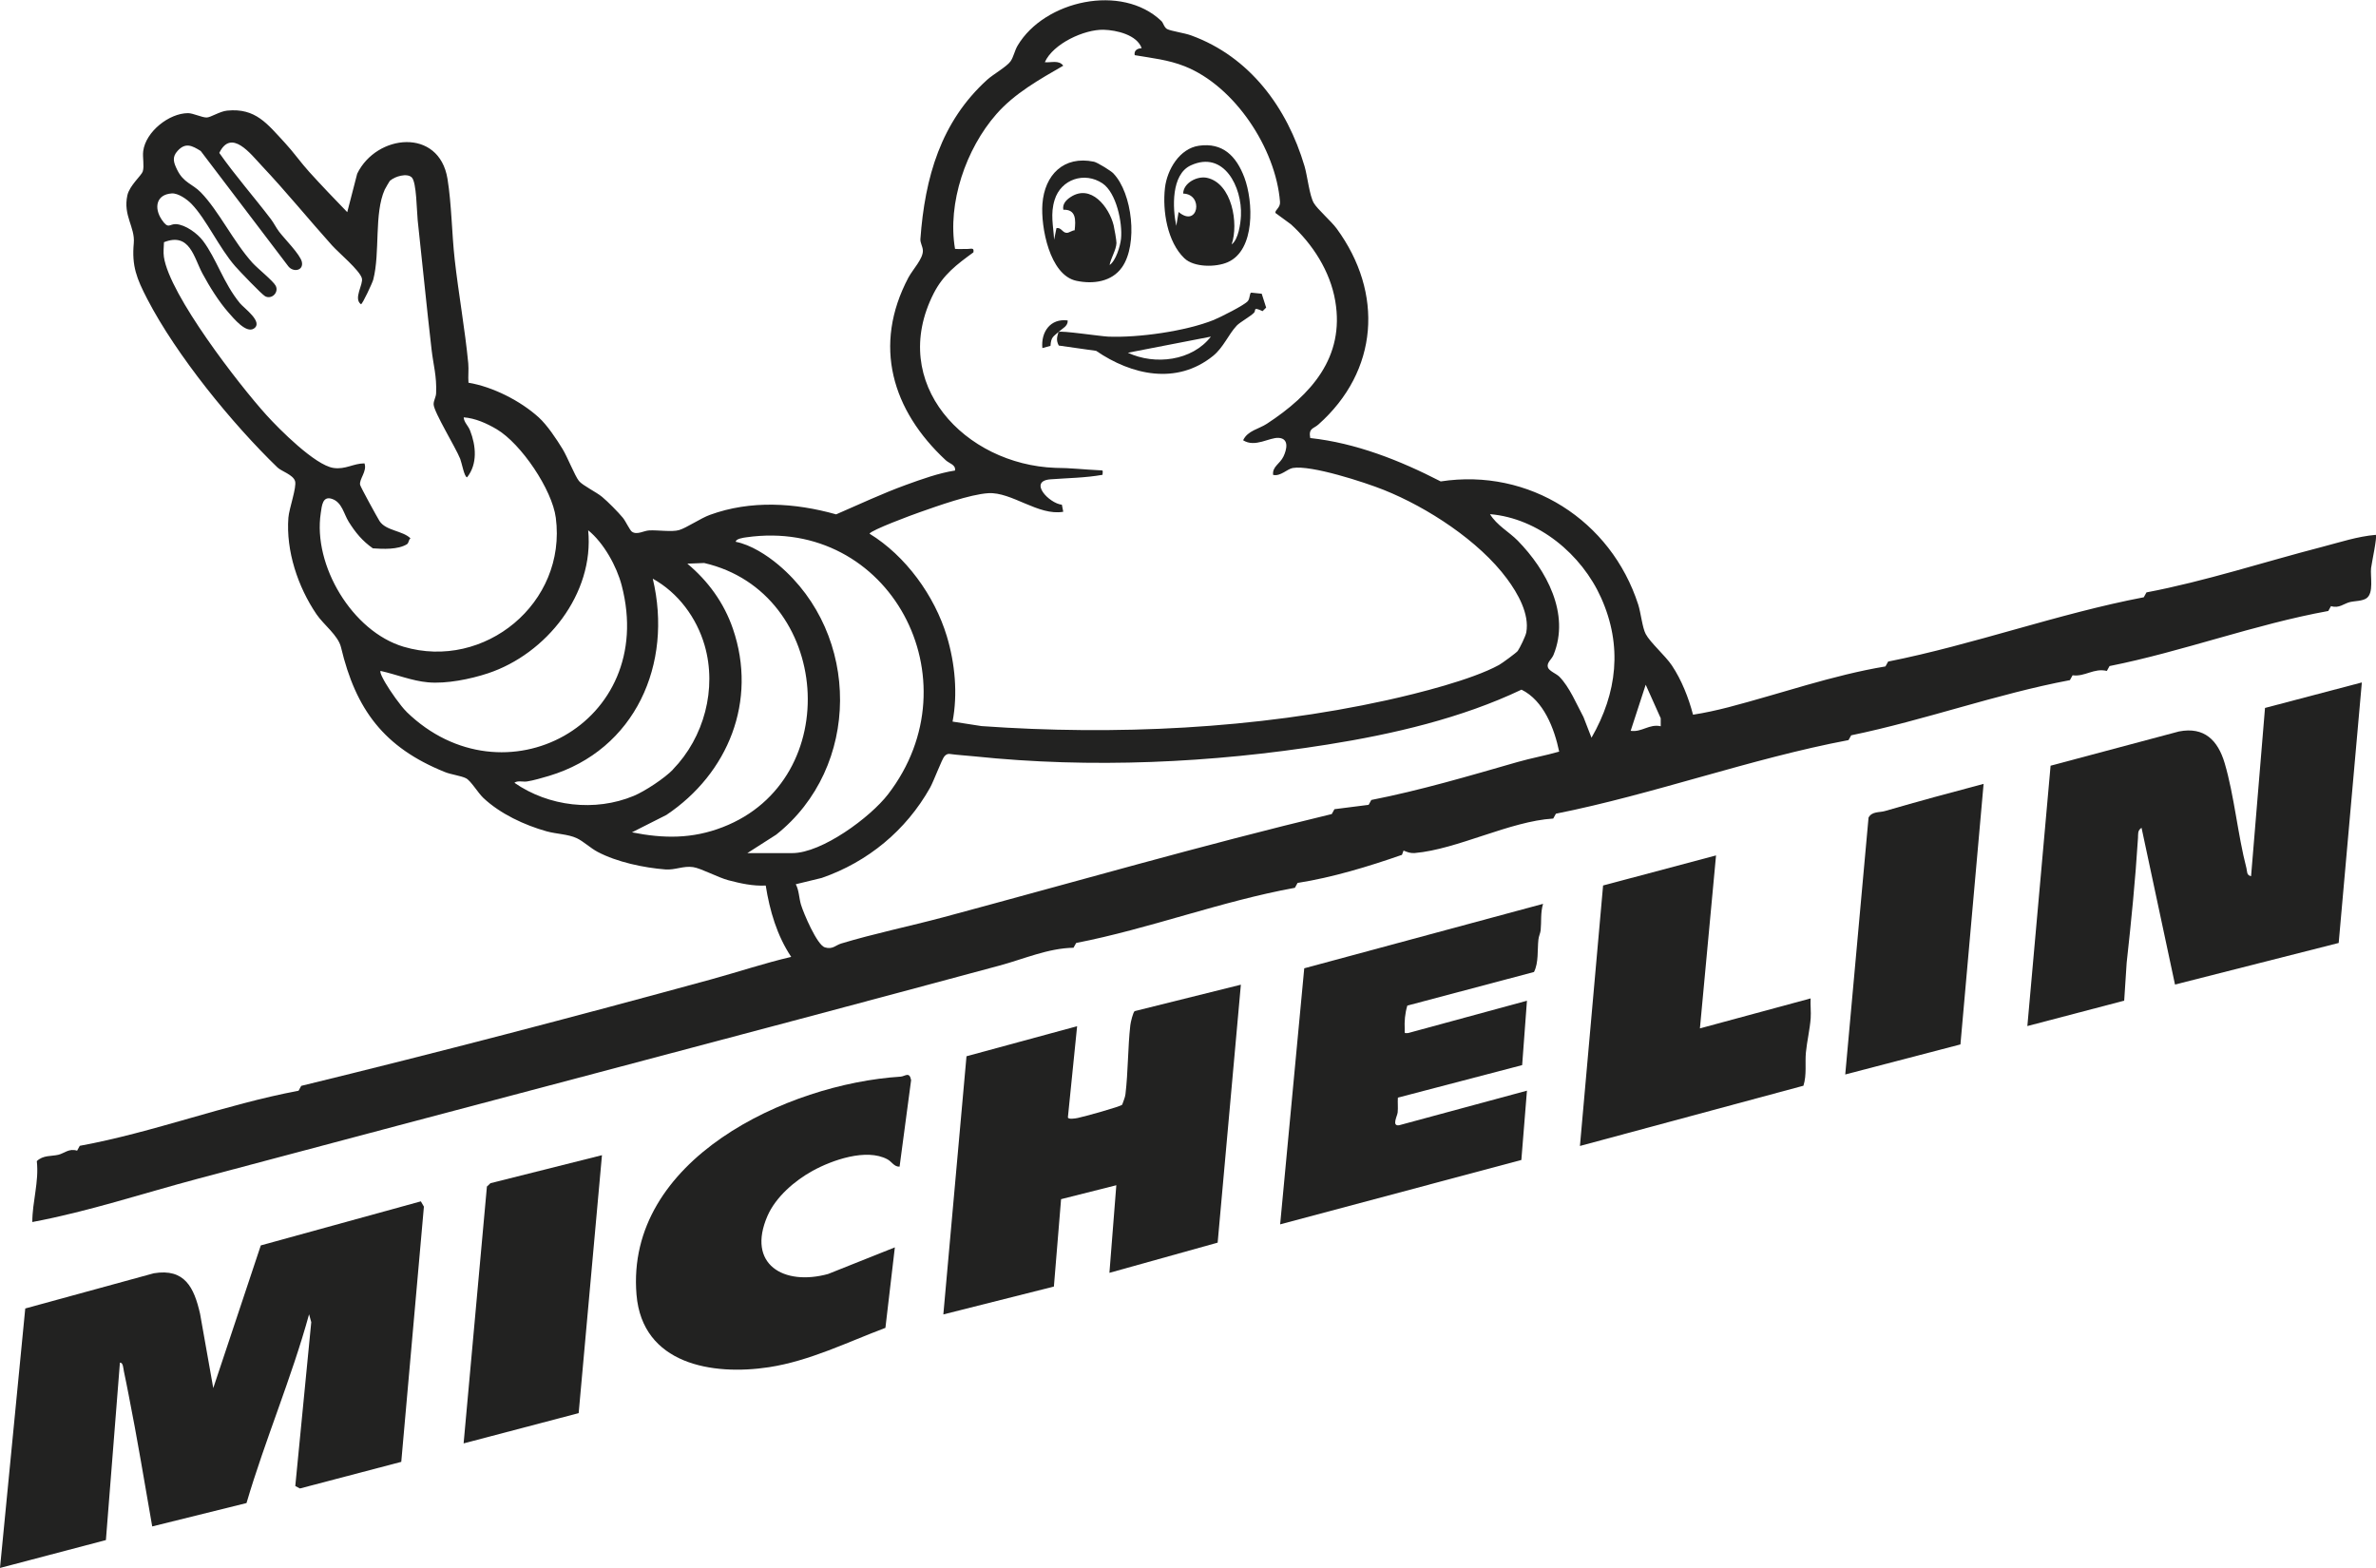 <?xml version="1.0" encoding="UTF-8"?> <svg xmlns="http://www.w3.org/2000/svg" id="Livello_2" data-name="Livello 2" viewBox="0 0 327.33 216.02"><g id="a"><g><path d="M180.48,60.35c6.31.68,12.39,3.09,18,5.98,12.18-1.87,23.46,5.35,27.21,16.97.36,1.12.57,3.19,1.03,4.05.62,1.18,2.7,2.98,3.61,4.34,1.34,2.01,2.3,4.45,2.91,6.78,1.63-.25,3.25-.61,4.85-1.02,7.18-1.87,14.41-4.43,21.66-5.63l.37-.67c11.74-2.33,23.44-6.61,35.22-8.86l.37-.67c8.11-1.54,16.23-4.21,24.2-6.27,2.47-.64,4.85-1.44,7.39-1.66.23.23-.57,3.88-.65,4.59-.12,1.13.4,3.41-.62,4.14-.59.42-1.65.37-2.32.54-.82.21-1.48.9-2.58.55l-.37.67c-10.09,1.83-20.1,5.59-30.14,7.59l-.37.67c-1.81-.43-3,.83-4.72.6l-.37.67c-10.13,1.91-19.99,5.51-30.13,7.6l-.37.66c-13.45,2.54-26.89,7.47-40.31,10.14l-.37.67c-5.97.36-13.2,4.24-19.07,4.75-.61.05-1.01-.12-1.55-.34l-.22.59c-4.62,1.61-9.58,3.12-14.38,3.87l-.37.67c-10.17,1.85-20.02,5.63-30.13,7.6l-.37.66c-3.51.06-6.86,1.56-10.21,2.46-36.9,9.95-73.67,19.56-110.44,29.37-7.59,2.02-15.06,4.51-22.79,5.96,0-2.81.94-5.54.62-8.39.87-.85,2.03-.65,2.98-.88.79-.19,1.47-.92,2.57-.56l.37-.67c10.15-1.86,19.99-5.68,30.14-7.59l.37-.67c18.74-4.57,37.72-9.54,56.46-14.67,3.68-1.01,7.32-2.23,11.04-3.1-1.96-2.94-2.96-6.36-3.51-9.83-1.75.09-3.46-.29-5.14-.73-1.44-.38-3.77-1.65-4.86-1.81-1.35-.2-2.48.42-3.82.32-2.97-.23-6.68-1.01-9.34-2.42-.99-.52-1.96-1.46-2.88-1.89-1.18-.55-2.8-.57-4.14-.94-3.05-.85-6.41-2.42-8.73-4.61-.74-.7-1.7-2.35-2.38-2.7s-2.07-.51-2.94-.87c-8.37-3.38-12.24-8.6-14.28-17.17-.39-1.65-2.38-3.09-3.38-4.56-2.56-3.77-4.22-8.73-3.87-13.31.1-1.27,1.17-4.19.92-5.03-.26-.88-1.88-1.36-2.42-1.88-6.24-6.03-13.92-15.45-17.94-23.21-1.46-2.82-2.15-4.54-1.86-7.7.2-2.21-1.5-3.78-.88-6.6.3-1.34,1.95-2.73,2.12-3.28.23-.77-.05-1.92.06-2.8.34-2.67,3.56-5.23,6.18-5.23.68,0,1.9.6,2.55.6.56,0,1.81-.85,2.84-.95,3.93-.39,5.53,1.84,7.96,4.45,1.11,1.19,2.23,2.77,3.33,3.98,1.7,1.88,3.48,3.73,5.25,5.56l1.37-5.3c2.66-5.47,11.29-6.37,12.44.71.57,3.52.59,7.52.99,11.09.53,4.74,1.42,9.63,1.87,14.33.08.89-.04,1.79.03,2.67,3.35.56,7.17,2.5,9.68,4.78,1.15,1.04,2.45,2.99,3.28,4.35.67,1.09,1.68,3.68,2.26,4.41.5.62,2.39,1.52,3.2,2.2s2.16,2.04,2.85,2.87c.38.46.95,1.71,1.25,1.92.7.49,1.64-.15,2.39-.18,1.16-.06,3.12.24,4.09-.04,1.03-.3,2.99-1.64,4.26-2.1,5.61-2.05,11.71-1.67,17.39-.07,3.19-1.38,6.35-2.87,9.62-4.06,2.15-.78,4.54-1.64,6.76-1.98.12-.81-.77-.95-1.28-1.42-7.39-6.87-10.09-15.81-5.14-25.17.6-1.12,2.06-2.62,1.99-3.75-.03-.55-.38-1.04-.34-1.56.62-8.48,2.81-16.15,9.21-21.95.79-.72,2.67-1.78,3.2-2.52.42-.58.57-1.49.99-2.19,3.7-6.21,14.35-8.58,19.8-3.37.27.26.38.89.8,1.11.55.28,2.36.53,3.27.86,8.11,2.94,13.26,9.96,15.65,18.03.4,1.35.68,4.08,1.28,5.08.53.89,2.36,2.45,3.15,3.52,6.5,8.88,5.77,19.62-2.52,26.99-.7.62-1.39.48-1.12,1.9ZM157.29,6.66c-.63-1.85-3.45-2.51-5.24-2.56-2.67-.07-6.98,1.92-8.11,4.47.87.09,1.93-.34,2.54.48-3.25,1.88-6.71,3.81-9.21,6.67-4.19,4.77-6.78,12.27-5.7,18.57.57.05,1.16,0,1.74.01.48,0,.92-.23.79.47-2.29,1.67-4.15,3.06-5.47,5.65-6.32,12.42,4.31,23.59,16.77,24.04,2.02,0,4.01.24,6.02.33.62.03.5-.04.47.63-2.36.42-4.78.44-7.17.62-3.1.24-.2,3.31,1.57,3.5l.19.97c-3.42.6-7.11-2.76-10.33-2.56-2.52.16-6.96,1.75-9.46,2.63-1.01.35-6.67,2.45-6.9,2.95,4.97,3.04,8.97,8.55,10.65,14.13,1.13,3.75,1.52,7.93.79,11.76l3.99.62c18.3,1.3,37.82.41,55.82-3.56,4.29-.95,11.72-2.81,15.47-4.86.39-.21,2.42-1.7,2.58-1.93.3-.43,1.09-2.05,1.18-2.56.46-2.55-1.18-5.39-2.65-7.38-3.87-5.23-10.98-9.85-16.98-12.25-2.62-1.05-10.02-3.46-12.55-3.02-.75.13-1.69,1.19-2.7.95-.13-1.16.94-1.5,1.43-2.54.43-.9.83-2.44-.64-2.56-1.29-.1-3.26,1.38-4.92.33.62-1.34,2.18-1.55,3.28-2.28,6.08-3.98,10.74-9.14,9.41-16.92-.7-4.11-3.13-7.85-6.11-10.56l-2.13-1.56c-.09-.42.7-.7.63-1.54-.58-7.33-6.23-15.93-13.13-18.67-2.27-.9-4.54-1.13-6.89-1.53-.12-.67.39-.93.95-.96ZM53.77,24.84c-.08.07-.69,1.11-.77,1.29-1.48,3.31-.61,8.65-1.58,12.4-.11.43-1.48,3.38-1.69,3.39-1.09-.79.36-2.74.12-3.59-.31-1.1-3.17-3.48-4.1-4.51-3.23-3.6-6.35-7.44-9.68-10.97-1.56-1.66-4.21-5.18-5.86-1.78,2.22,3.15,4.78,6.06,7.11,9.12.41.54.71,1.18,1.13,1.73.73.97,2.93,3.16,3.14,4.18.24,1.22-1.21,1.44-1.87.59l-12.07-15.89c-1.19-.74-2.09-1.21-3.18-.02-.82.89-.54,1.63-.06,2.62.88,1.8,2.11,1.93,3.25,3.1,2.46,2.52,4.51,6.82,7.12,9.71.7.77,2.86,2.5,3.2,3.16.47.9-.53,1.93-1.45,1.45-.47-.25-3.56-3.49-4.13-4.14-2.21-2.53-3.97-6.47-6.02-8.59-.62-.64-1.84-1.5-2.72-1.44-2.14.14-2.48,1.99-1.37,3.63.93,1.38,1.06.54,1.97.6,1.29.08,2.94,1.28,3.71,2.31,1.86,2.47,2.8,5.8,5.08,8.58.55.68,3.29,2.61,1.92,3.5-1.08.7-2.8-1.43-3.51-2.23-1.33-1.51-2.6-3.56-3.56-5.34-1.2-2.22-1.74-5.74-5.31-4.33-.02.66-.11,1.38-.01,2.03.77,5.23,10.34,17.6,14.12,21.78,1.79,1.98,6.71,6.91,9.23,7.29,1.67.25,2.72-.62,4.28-.63.4,1.08-.75,2.16-.6,2.96.05.28,2.34,4.45,2.67,4.98.87,1.36,3.19,1.32,4.27,2.39-.29.21-.2.63-.5.82-1.23.75-3.28.66-4.68.56-1.44-1.01-2.4-2.17-3.33-3.66-.68-1.09-.91-2.65-2.26-3.14s-1.44.94-1.59,1.94c-1.1,7.17,4.33,16.32,11.42,18.42,11.13,3.29,22.5-6.02,20.96-17.78-.51-3.88-4.77-10.19-8.14-12.19-1.37-.81-2.95-1.52-4.55-1.64.05.71.6,1.11.88,1.82.82,2.08,1.05,4.61-.41,6.44-.38,0-.73-1.98-.95-2.54-.63-1.58-3.59-6.38-3.66-7.48-.03-.52.32-1.01.34-1.56.1-2.4-.38-3.86-.63-6.06-.69-5.95-1.26-11.88-1.91-17.79-.13-1.23-.15-5.19-.8-5.87s-2.38-.13-2.95.4ZM219.25,101.65c3.55-6.18,4.29-12.68,1.33-19.28-2.68-5.99-8.63-10.96-15.31-11.53.92,1.53,2.64,2.45,3.82,3.65,3.95,4.04,7.25,10.08,4.93,15.74-.25.62-.96,1.05-.78,1.7.15.52,1.16.88,1.58,1.3,1.4,1.41,2.39,3.82,3.33,5.57l1.11,2.86ZM56.01,98.08c13.36,12.98,34.61,1.64,29.64-17.41-.69-2.66-2.49-5.89-4.62-7.61.86,8.75-5.76,17.04-13.81,19.71-2.42.8-5.73,1.47-8.26,1.24-2.18-.19-4.41-1.1-6.53-1.57-.19.18.52,1.41.69,1.69.6,1.03,2.07,3.15,2.89,3.94ZM102.95,117.54h6.2c4.08,0,10.75-4.93,13.19-8.1,12.17-15.8.22-38.23-19.53-35.41-.3.04-1.49.2-1.44.62,2.05.4,4.28,1.83,5.88,3.18,11.36,9.58,11.36,27.91-.32,37.17l-3.97,2.54ZM87.07,114.68c4.35.87,8.3.91,12.48-.71,16.99-6.54,15-32.35-2.54-36.4l-2.32.09c2.85,2.38,5.05,5.38,6.28,8.97,3.4,9.93-.63,19.93-9.16,25.65l-4.75,2.4ZM92.7,106.02c4.31-4.43,6.09-11.14,4.38-17.08-1.11-3.84-3.65-7.27-7.15-9.21,2.8,11.74-2.4,23.59-14.29,27.17-.88.26-2.17.64-3.04.77-.55.08-1.32-.16-1.73.18,4.72,3.28,11.11,4.02,16.43,1.81,1.56-.65,4.25-2.43,5.42-3.64ZM228.79,100.06v-1.1s-2.07-4.62-2.07-4.62l-2.07,6.35c1.53.23,2.55-.98,4.13-.63ZM214.8,103.56c-.66-3.17-2.13-7.04-5.19-8.54-8.28,3.94-17.7,6.13-26.76,7.57-15.95,2.54-32.53,3.3-48.61,1.62-1.16-.12-2.33-.18-3.48-.34-.29,0-.45.13-.64.32-.34.35-1.5,3.48-2,4.36-3.3,5.86-8.56,10.21-14.91,12.41l-3.58.87c.45.83.44,1.87.71,2.79.35,1.18,2.22,5.59,3.3,5.91s1.45-.29,2.24-.53c4.52-1.37,9.44-2.38,14.15-3.64,17.83-4.79,35.55-9.9,53.44-14.2l.37-.67,4.71-.6.37-.67c6.74-1.32,13.43-3.3,20.15-5.23,1.89-.54,3.84-.89,5.72-1.43Z" style="fill: #222221;"></path><path d="M55.29,201.41l-13.97,3.67-.64-.34,2.2-22.57-.3-1.09c-2.42,8.8-6.04,17.25-8.62,26.01l-12.99,3.22c-1.06-6.06-2.06-12.15-3.26-18.19-.21-1.05-.41-2.13-.64-3.17-.08-.36-.1-1.27-.55-1.2l-1.93,24.44-14.59,3.84,3.48-35.75,17.71-4.85c4.27-.71,5.55,1.98,6.37,5.57l1.82,10.25,6.55-19.66,22.05-6.07.42.73-3.12,35.17Z" style="fill: #222221;"></path><path d="M325.38,94.03l-3.19,35.89-22.55,5.73-4.61-21.6c-.58.4-.45.84-.49,1.42-.36,5.75-.93,11.49-1.56,17.18l-.34,5.22-13.34,3.5,3.2-35.87,17.69-4.72c3.49-.68,5.36,1.22,6.29,4.36,1.33,4.5,1.8,9.86,3,14.47.12.45-.01.98.64,1.11l1.92-23.18,13.33-3.51Z" style="fill: #222221;"></path><path d="M170.95,135.65l-3.2,35.56-14.91,4.16.95-12.07-7.61,1.92-.99,12.04-15.23,3.84,3.19-35.57,15.24-4.14-1.27,12.55c.02.33,1.03.16,1.37.09.76-.15,5.93-1.57,6.11-1.83.15-.46.4-.98.45-1.45.37-3.06.32-6.41.67-9.5.04-.38.37-1.78.6-1.94l14.63-3.64Z" style="fill: #222221;"></path><path d="M212.58,124.53c-.37,1.24-.21,2.42-.33,3.64-.04.39-.26.8-.31,1.28-.16,1.42.05,3.18-.61,4.47l-17.45,4.63c-.33,1.12-.41,2.13-.36,3.3.02.49-.13.53.48.48l16.36-4.45-.66,8.87-17.12,4.48c-.05.67.04,1.36-.03,2.04-.05.49-.85,1.9.18,1.77l17.63-4.77-.77,9.55-33.23,8.87,3.32-35.28,32.9-8.88Z" style="fill: #222221;"></path><path d="M123.92,160.74c-.75.03-1.04-.68-1.68-1.02-2.9-1.54-7.59.11-10.3,1.6-2.44,1.34-5.06,3.59-6.2,6.19-2.93,6.72,2.26,9.69,8.34,8.02l9.2-3.67-1.3,11.09c-5.23,1.97-10.44,4.56-16.03,5.42-7.85,1.2-17.46-.42-18.26-9.98-1.56-18.62,20.76-29.06,36.38-30.05.62-.04,1.22-.75,1.45.48l-1.59,11.93Z" style="fill: #222221;"></path><path d="M236.41,117.86l-2.22,23.83,15.25-4.13c-.05.89.07,1.82.01,2.71-.1,1.47-.52,3.26-.66,4.74s.14,3.05-.34,4.58l-30.79,8.3,3.19-35.89,15.56-4.14Z" style="fill: #222221;"></path><polygon points="82.93 159.16 79.72 194.7 63.87 198.87 67.08 163.48 67.57 163.02 82.93 159.16" style="fill: #222221;"></polygon><path d="M273.27,108.01l-3.19,35.89-15.87,4.14,3.21-35.39c.47-.89,1.51-.68,2.27-.91,4.51-1.31,9.04-2.54,13.58-3.74Z" style="fill: #222221;"></path><path d="M153.39,23.9c2.61,2.71,3.41,9.77,1.18,12.93-1.41,2-3.97,2.35-6.28,1.86-3.7-.78-4.92-7.44-4.68-10.6.3-3.99,2.93-6.68,7.1-5.81.48.1,2.34,1.26,2.68,1.61ZM152.84,36.53c.89-.58,1.49-2.62,1.6-3.64.22-2.18-.64-6.34-2.56-7.63-2.46-1.64-5.71-.58-6.59,2.28-.61,1.98-.18,3.51-.07,5.49l.32-1.59c.66-.16.83.65,1.42.64.35,0,.71-.33,1.09-.35.16-1.42.21-2.9-1.56-2.83-.15-.77.37-1.33.97-1.73,2.82-1.89,5.33,1.34,5.96,3.87.1.41.4,2.11.39,2.45-.04.97-.79,2.09-.95,3.04Z" style="fill: #222221;"></path><path d="M165.15,20.08c3.32-.48,5.18,1.45,6.28,4.37,1.24,3.31,1.53,10.01-2.3,11.68-1.62.71-4.64.73-5.97-.55-2.35-2.26-3.03-6.54-2.67-9.68.29-2.53,2.02-5.44,4.67-5.82ZM169.68,33.67c.93-.67,1.23-2.87,1.28-3.96.18-3.92-2.34-9.04-6.92-6.92-2.7,1.25-2.52,5.86-1.99,8.33l.32-1.91c2.69,2.25,3.5-2.46.63-2.54.02-1.46,1.93-2.46,3.28-2.17,3.45.75,4.39,6.31,3.4,9.16Z" style="fill: #222221;"></path><path d="M145.85,45.74c.26-.23,5.75.59,6.81.64,4.17.17,10.69-.74,14.56-2.3.84-.34,4.28-2.06,4.7-2.61.31-.4.21-1.11.46-1.15l1.44.15.61,1.91-.49.49c-1.4-.65-.86-.11-1.18.22-.48.5-1.92,1.29-2.38,1.77-1.15,1.22-1.82,3.01-3.28,4.19-4.99,4.02-11.2,2.64-16.09-.71l-5.15-.73c-.38-.74-.25-1.13-.04-1.87-.71.66-1.02.66-1.1,1.91l-1.12.31c-.21-2.23,1.11-4.12,3.49-3.81.06.79-.74,1.1-1.27,1.59ZM166.82,46.38l-11.44,2.22c3.73,1.74,8.84,1.14,11.44-2.22Z" style="fill: #222221;"></path></g></g></svg> 
